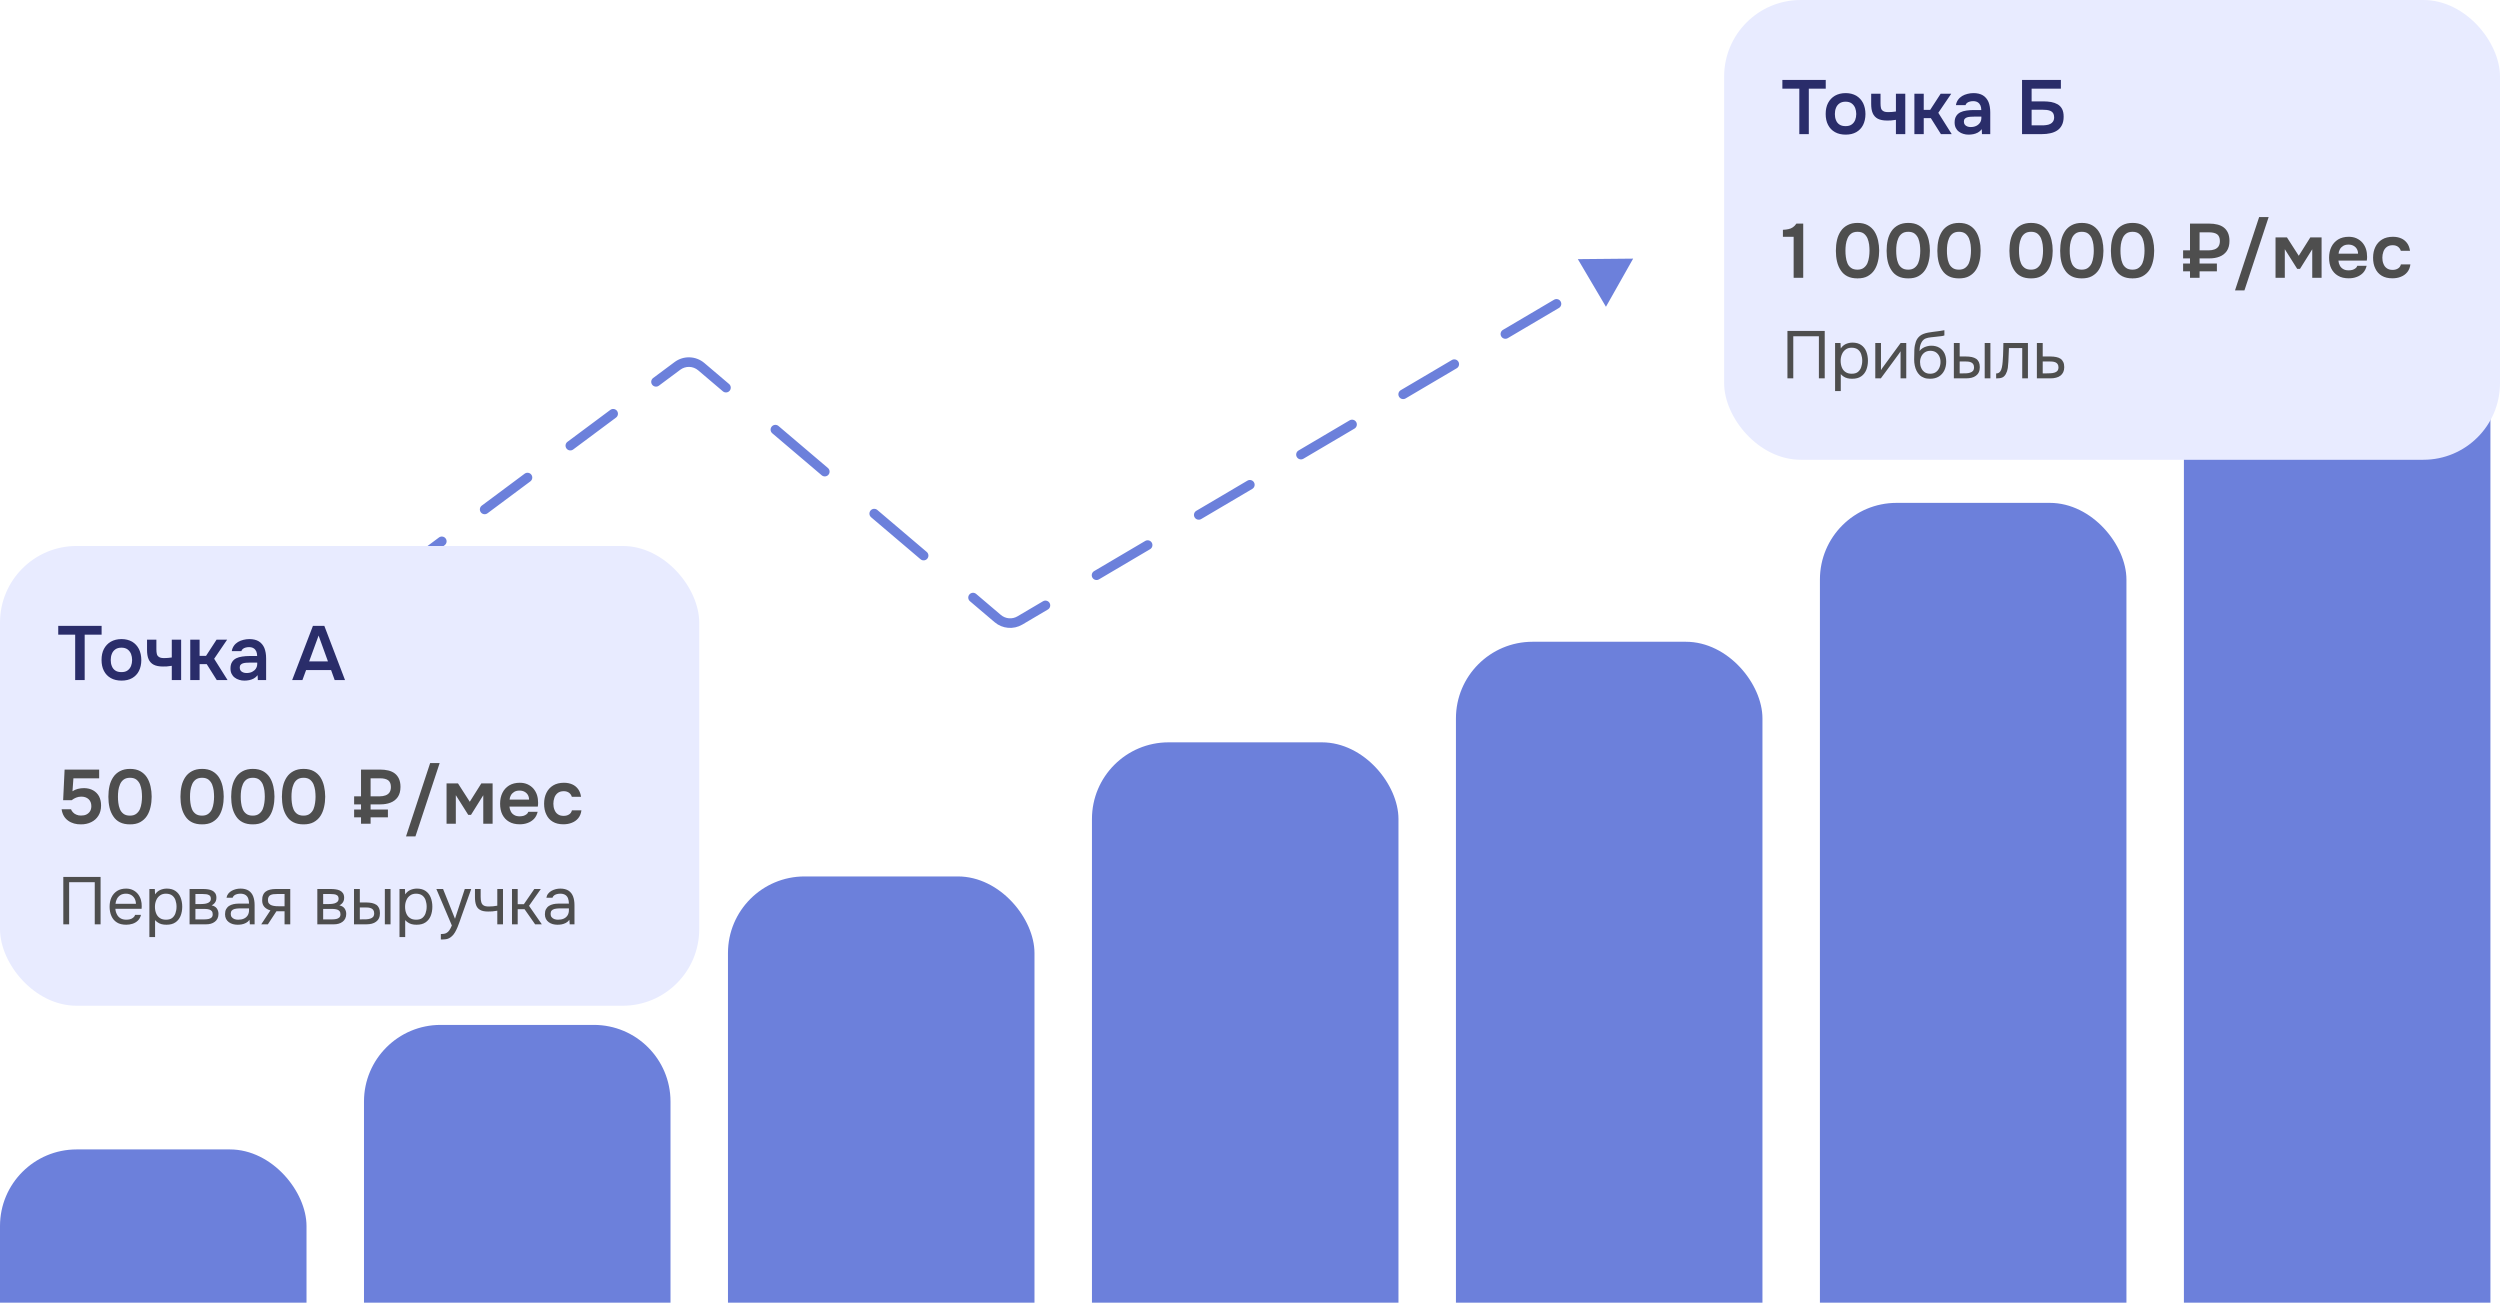<?xml version="1.0" encoding="UTF-8"?> <svg xmlns="http://www.w3.org/2000/svg" width="522" height="272" viewBox="0 0 522 272" fill="none"><path d="M76 230C76 221.163 83.163 214 92 214H124C132.837 214 140 221.163 140 230V335C140 343.837 132.837 351 124 351H92C83.163 351 76 343.837 76 335V230Z" fill="#6C80DB"></path><rect y="240" width="64" height="89" rx="16" fill="#6C80DB"></rect><rect x="152" y="183" width="64" height="200" rx="16" fill="#6C80DB"></rect><rect x="380" y="105" width="64" height="200" rx="16" fill="#6C80DB"></rect><rect x="456" y="65" width="64" height="250" rx="16" fill="#6C80DB"></rect><rect x="304" y="134" width="64" height="200" rx="16" fill="#6C80DB"></rect><rect x="228" y="155" width="64" height="200" rx="16" fill="#6C80DB"></rect><rect x="360" width="162" height="96" rx="16" fill="#E8EBFF"></rect><path d="M375.696 28V18.512H372.16V16.688H381.216V18.512H377.68V28H375.696ZM385.378 28.112C384.514 28.112 383.762 27.936 383.138 27.584C382.514 27.232 382.034 26.736 381.698 26.08C381.362 25.44 381.202 24.672 381.202 23.792C381.202 22.912 381.362 22.144 381.698 21.504C382.034 20.864 382.514 20.352 383.138 19.984C383.762 19.632 384.514 19.44 385.378 19.44C386.226 19.44 386.962 19.632 387.586 19.984C388.194 20.352 388.674 20.864 389.01 21.52C389.33 22.176 389.506 22.944 389.506 23.824C389.506 24.688 389.33 25.456 389.01 26.096C388.69 26.736 388.21 27.232 387.602 27.584C386.978 27.936 386.242 28.112 385.378 28.112ZM385.362 26.336C385.89 26.336 386.322 26.224 386.642 25.984C386.962 25.76 387.202 25.44 387.362 25.056C387.506 24.672 387.586 24.256 387.586 23.808C387.586 23.36 387.506 22.944 387.362 22.544C387.202 22.16 386.962 21.84 386.642 21.6C386.322 21.36 385.89 21.232 385.362 21.232C384.818 21.232 384.386 21.36 384.066 21.6C383.73 21.84 383.49 22.16 383.346 22.544C383.186 22.944 383.122 23.36 383.122 23.808C383.122 24.272 383.186 24.688 383.346 25.072C383.49 25.456 383.73 25.776 384.066 26C384.386 26.224 384.818 26.336 385.362 26.336ZM395.869 28V25.024C395.453 25.088 395.101 25.136 394.813 25.152C394.525 25.168 394.253 25.168 394.013 25.168C393.213 25.168 392.557 25.04 392.077 24.784C391.597 24.528 391.245 24.144 391.021 23.632C390.797 23.12 390.701 22.464 390.701 21.68V19.568H392.653V21.584C392.653 21.968 392.685 22.288 392.749 22.56C392.813 22.832 392.973 23.04 393.213 23.184C393.437 23.344 393.805 23.408 394.301 23.408C394.525 23.408 394.781 23.408 395.069 23.376C395.341 23.36 395.613 23.328 395.869 23.28V19.568H397.821V28H395.869ZM399.725 28V19.568H401.677V22.944H403.021L405.213 19.568H407.421L404.717 23.552L407.517 28H405.261L403.165 24.672H401.677V28H399.725ZM411.037 28.112C410.653 28.112 410.301 28.064 409.949 27.952C409.597 27.856 409.293 27.696 409.021 27.488C408.733 27.28 408.525 27.024 408.365 26.704C408.205 26.384 408.125 26.016 408.125 25.584C408.125 25.04 408.221 24.608 408.445 24.256C408.653 23.904 408.941 23.648 409.309 23.456C409.677 23.28 410.093 23.152 410.573 23.088C411.037 23.024 411.533 22.976 412.045 22.976H413.693C413.693 22.608 413.629 22.288 413.517 22.016C413.389 21.744 413.213 21.52 412.957 21.36C412.701 21.2 412.381 21.12 411.997 21.12C411.741 21.12 411.501 21.152 411.277 21.216C411.053 21.28 410.877 21.36 410.717 21.488C410.557 21.616 410.461 21.76 410.397 21.952H408.397C408.461 21.52 408.621 21.152 408.845 20.832C409.069 20.512 409.357 20.256 409.693 20.048C410.029 19.856 410.397 19.696 410.813 19.6C411.213 19.504 411.629 19.44 412.045 19.44C412.861 19.44 413.533 19.6 414.045 19.92C414.557 20.24 414.941 20.704 415.197 21.296C415.437 21.904 415.565 22.624 415.565 23.456V28H413.837L413.789 26.976C413.549 27.28 413.277 27.52 412.973 27.68C412.669 27.84 412.349 27.952 412.029 28.016C411.693 28.08 411.357 28.112 411.037 28.112ZM411.485 26.528C411.917 26.528 412.301 26.448 412.637 26.288C412.957 26.128 413.229 25.904 413.421 25.616C413.613 25.328 413.709 24.992 413.709 24.608V24.352H412.189C411.901 24.352 411.645 24.368 411.389 24.384C411.133 24.4 410.893 24.448 410.701 24.512C410.509 24.576 410.349 24.688 410.237 24.816C410.109 24.96 410.061 25.152 410.061 25.408C410.061 25.664 410.125 25.872 410.253 26.032C410.381 26.192 410.541 26.32 410.765 26.4C410.989 26.496 411.229 26.528 411.485 26.528ZM422.202 28V16.688H430.314V18.512H424.202V21.168H426.682C427.226 21.168 427.754 21.216 428.266 21.296C428.778 21.392 429.226 21.552 429.626 21.776C430.01 22 430.33 22.32 430.554 22.736C430.778 23.152 430.89 23.696 430.89 24.368C430.89 25.072 430.762 25.664 430.522 26.128C430.282 26.608 429.946 26.976 429.53 27.248C429.114 27.52 428.634 27.712 428.09 27.824C427.546 27.952 426.986 28 426.41 28H422.202ZM424.202 26.176H426.378C426.682 26.176 426.986 26.16 427.29 26.112C427.578 26.08 427.85 26 428.106 25.872C428.346 25.76 428.538 25.584 428.682 25.36C428.826 25.136 428.906 24.848 428.906 24.48C428.906 24.128 428.826 23.856 428.698 23.632C428.57 23.424 428.378 23.264 428.154 23.168C427.93 23.072 427.674 22.992 427.386 22.96C427.098 22.928 426.794 22.912 426.474 22.912H424.202V26.176Z" fill="#2A2D6A"></path><path d="M374.512 58V49.44H372.272V47.984C372.704 47.968 373.088 47.92 373.44 47.84C373.776 47.776 374.08 47.648 374.352 47.456C374.624 47.28 374.864 47.024 375.088 46.688H376.512V58H374.512ZM387.843 58.128C387.011 58.128 386.323 57.984 385.747 57.696C385.171 57.408 384.707 56.992 384.355 56.448C384.003 55.92 383.731 55.312 383.571 54.608C383.411 53.92 383.331 53.168 383.331 52.368C383.331 51.568 383.411 50.8 383.571 50.096C383.731 49.392 384.003 48.784 384.355 48.256C384.707 47.728 385.187 47.312 385.763 47.008C386.339 46.704 387.027 46.544 387.859 46.544C388.691 46.544 389.411 46.704 389.987 47.024C390.563 47.344 391.027 47.776 391.379 48.32C391.731 48.864 391.971 49.488 392.131 50.176C392.291 50.88 392.371 51.6 392.371 52.352C392.371 53.104 392.291 53.824 392.131 54.512C391.971 55.216 391.731 55.824 391.379 56.368C391.027 56.912 390.547 57.344 389.971 57.664C389.395 57.984 388.675 58.128 387.843 58.128ZM387.843 56.304C388.387 56.304 388.819 56.176 389.155 55.92C389.491 55.664 389.747 55.344 389.923 54.944C390.083 54.544 390.195 54.112 390.259 53.648C390.323 53.2 390.355 52.768 390.355 52.352C390.355 51.952 390.323 51.52 390.275 51.072C390.211 50.624 390.099 50.192 389.939 49.776C389.763 49.376 389.507 49.04 389.187 48.784C388.851 48.528 388.403 48.4 387.859 48.4C387.299 48.4 386.851 48.528 386.515 48.784C386.179 49.04 385.923 49.376 385.763 49.776C385.587 50.176 385.475 50.608 385.411 51.056C385.347 51.52 385.331 51.952 385.331 52.352C385.331 52.768 385.347 53.2 385.411 53.648C385.459 54.096 385.571 54.528 385.731 54.928C385.891 55.344 386.147 55.664 386.483 55.92C386.819 56.176 387.267 56.304 387.843 56.304ZM398.437 58.128C397.605 58.128 396.917 57.984 396.341 57.696C395.765 57.408 395.301 56.992 394.949 56.448C394.597 55.92 394.325 55.312 394.165 54.608C394.005 53.92 393.925 53.168 393.925 52.368C393.925 51.568 394.005 50.8 394.165 50.096C394.325 49.392 394.597 48.784 394.949 48.256C395.301 47.728 395.781 47.312 396.357 47.008C396.933 46.704 397.621 46.544 398.453 46.544C399.285 46.544 400.005 46.704 400.581 47.024C401.157 47.344 401.621 47.776 401.973 48.32C402.325 48.864 402.565 49.488 402.725 50.176C402.885 50.88 402.965 51.6 402.965 52.352C402.965 53.104 402.885 53.824 402.725 54.512C402.565 55.216 402.325 55.824 401.973 56.368C401.621 56.912 401.141 57.344 400.565 57.664C399.989 57.984 399.269 58.128 398.437 58.128ZM398.437 56.304C398.981 56.304 399.413 56.176 399.749 55.92C400.085 55.664 400.341 55.344 400.517 54.944C400.677 54.544 400.789 54.112 400.853 53.648C400.917 53.2 400.949 52.768 400.949 52.352C400.949 51.952 400.917 51.52 400.869 51.072C400.805 50.624 400.693 50.192 400.533 49.776C400.357 49.376 400.101 49.04 399.781 48.784C399.445 48.528 398.997 48.4 398.453 48.4C397.893 48.4 397.445 48.528 397.109 48.784C396.773 49.04 396.517 49.376 396.357 49.776C396.181 50.176 396.069 50.608 396.005 51.056C395.941 51.52 395.925 51.952 395.925 52.352C395.925 52.768 395.941 53.2 396.005 53.648C396.053 54.096 396.165 54.528 396.325 54.928C396.485 55.344 396.741 55.664 397.077 55.92C397.413 56.176 397.861 56.304 398.437 56.304ZM409.03 58.128C408.198 58.128 407.51 57.984 406.934 57.696C406.358 57.408 405.894 56.992 405.542 56.448C405.19 55.92 404.918 55.312 404.758 54.608C404.598 53.92 404.518 53.168 404.518 52.368C404.518 51.568 404.598 50.8 404.758 50.096C404.918 49.392 405.19 48.784 405.542 48.256C405.894 47.728 406.374 47.312 406.95 47.008C407.526 46.704 408.214 46.544 409.046 46.544C409.878 46.544 410.598 46.704 411.174 47.024C411.75 47.344 412.214 47.776 412.566 48.32C412.918 48.864 413.158 49.488 413.318 50.176C413.478 50.88 413.558 51.6 413.558 52.352C413.558 53.104 413.478 53.824 413.318 54.512C413.158 55.216 412.918 55.824 412.566 56.368C412.214 56.912 411.734 57.344 411.158 57.664C410.582 57.984 409.862 58.128 409.03 58.128ZM409.03 56.304C409.574 56.304 410.006 56.176 410.342 55.92C410.678 55.664 410.934 55.344 411.11 54.944C411.27 54.544 411.382 54.112 411.446 53.648C411.51 53.2 411.542 52.768 411.542 52.352C411.542 51.952 411.51 51.52 411.462 51.072C411.398 50.624 411.286 50.192 411.126 49.776C410.95 49.376 410.694 49.04 410.374 48.784C410.038 48.528 409.59 48.4 409.046 48.4C408.486 48.4 408.038 48.528 407.702 48.784C407.366 49.04 407.11 49.376 406.95 49.776C406.774 50.176 406.662 50.608 406.598 51.056C406.534 51.52 406.518 51.952 406.518 52.352C406.518 52.768 406.534 53.2 406.598 53.648C406.646 54.096 406.758 54.528 406.918 54.928C407.078 55.344 407.334 55.664 407.67 55.92C408.006 56.176 408.454 56.304 409.03 56.304ZM424.077 58.128C423.245 58.128 422.557 57.984 421.981 57.696C421.405 57.408 420.941 56.992 420.589 56.448C420.237 55.92 419.965 55.312 419.805 54.608C419.645 53.92 419.565 53.168 419.565 52.368C419.565 51.568 419.645 50.8 419.805 50.096C419.965 49.392 420.237 48.784 420.589 48.256C420.941 47.728 421.421 47.312 421.997 47.008C422.573 46.704 423.261 46.544 424.093 46.544C424.925 46.544 425.645 46.704 426.221 47.024C426.797 47.344 427.261 47.776 427.613 48.32C427.965 48.864 428.205 49.488 428.365 50.176C428.525 50.88 428.605 51.6 428.605 52.352C428.605 53.104 428.525 53.824 428.365 54.512C428.205 55.216 427.965 55.824 427.613 56.368C427.261 56.912 426.781 57.344 426.205 57.664C425.629 57.984 424.909 58.128 424.077 58.128ZM424.077 56.304C424.621 56.304 425.053 56.176 425.389 55.92C425.725 55.664 425.981 55.344 426.157 54.944C426.317 54.544 426.429 54.112 426.493 53.648C426.557 53.2 426.589 52.768 426.589 52.352C426.589 51.952 426.557 51.52 426.509 51.072C426.445 50.624 426.333 50.192 426.173 49.776C425.997 49.376 425.741 49.04 425.421 48.784C425.085 48.528 424.637 48.4 424.093 48.4C423.533 48.4 423.085 48.528 422.749 48.784C422.413 49.04 422.157 49.376 421.997 49.776C421.821 50.176 421.709 50.608 421.645 51.056C421.581 51.52 421.565 51.952 421.565 52.352C421.565 52.768 421.581 53.2 421.645 53.648C421.693 54.096 421.805 54.528 421.965 54.928C422.125 55.344 422.381 55.664 422.717 55.92C423.053 56.176 423.501 56.304 424.077 56.304ZM434.671 58.128C433.839 58.128 433.151 57.984 432.575 57.696C431.999 57.408 431.535 56.992 431.183 56.448C430.831 55.92 430.559 55.312 430.399 54.608C430.239 53.92 430.159 53.168 430.159 52.368C430.159 51.568 430.239 50.8 430.399 50.096C430.559 49.392 430.831 48.784 431.183 48.256C431.535 47.728 432.015 47.312 432.591 47.008C433.167 46.704 433.855 46.544 434.687 46.544C435.519 46.544 436.239 46.704 436.815 47.024C437.391 47.344 437.855 47.776 438.207 48.32C438.559 48.864 438.799 49.488 438.959 50.176C439.119 50.88 439.199 51.6 439.199 52.352C439.199 53.104 439.119 53.824 438.959 54.512C438.799 55.216 438.559 55.824 438.207 56.368C437.855 56.912 437.375 57.344 436.799 57.664C436.223 57.984 435.503 58.128 434.671 58.128ZM434.671 56.304C435.215 56.304 435.647 56.176 435.983 55.92C436.319 55.664 436.575 55.344 436.751 54.944C436.911 54.544 437.023 54.112 437.087 53.648C437.151 53.2 437.183 52.768 437.183 52.352C437.183 51.952 437.151 51.52 437.103 51.072C437.039 50.624 436.927 50.192 436.767 49.776C436.591 49.376 436.335 49.04 436.015 48.784C435.679 48.528 435.231 48.4 434.687 48.4C434.127 48.4 433.679 48.528 433.343 48.784C433.007 49.04 432.751 49.376 432.591 49.776C432.415 50.176 432.303 50.608 432.239 51.056C432.175 51.52 432.159 51.952 432.159 52.352C432.159 52.768 432.175 53.2 432.239 53.648C432.287 54.096 432.399 54.528 432.559 54.928C432.719 55.344 432.975 55.664 433.311 55.92C433.647 56.176 434.095 56.304 434.671 56.304ZM445.265 58.128C444.433 58.128 443.745 57.984 443.169 57.696C442.593 57.408 442.129 56.992 441.777 56.448C441.425 55.92 441.153 55.312 440.993 54.608C440.833 53.92 440.753 53.168 440.753 52.368C440.753 51.568 440.833 50.8 440.993 50.096C441.153 49.392 441.425 48.784 441.777 48.256C442.129 47.728 442.609 47.312 443.185 47.008C443.761 46.704 444.449 46.544 445.281 46.544C446.113 46.544 446.833 46.704 447.409 47.024C447.985 47.344 448.449 47.776 448.801 48.32C449.153 48.864 449.393 49.488 449.553 50.176C449.713 50.88 449.793 51.6 449.793 52.352C449.793 53.104 449.713 53.824 449.553 54.512C449.393 55.216 449.153 55.824 448.801 56.368C448.449 56.912 447.969 57.344 447.393 57.664C446.817 57.984 446.097 58.128 445.265 58.128ZM445.265 56.304C445.809 56.304 446.241 56.176 446.577 55.92C446.913 55.664 447.169 55.344 447.345 54.944C447.505 54.544 447.617 54.112 447.681 53.648C447.745 53.2 447.777 52.768 447.777 52.352C447.777 51.952 447.745 51.52 447.697 51.072C447.633 50.624 447.521 50.192 447.361 49.776C447.185 49.376 446.929 49.04 446.609 48.784C446.273 48.528 445.825 48.4 445.281 48.4C444.721 48.4 444.273 48.528 443.937 48.784C443.601 49.04 443.345 49.376 443.185 49.776C443.009 50.176 442.897 50.608 442.833 51.056C442.769 51.52 442.753 51.952 442.753 52.352C442.753 52.768 442.769 53.2 442.833 53.648C442.881 54.096 442.993 54.528 443.153 54.928C443.313 55.344 443.569 55.664 443.905 55.92C444.241 56.176 444.689 56.304 445.265 56.304ZM457.272 58V56.656H455.832V55.024H457.272V53.952H455.832V52.272H457.272V46.688H461.272C461.896 46.688 462.472 46.752 462.984 46.88C463.496 47.008 463.928 47.2 464.312 47.488C464.696 47.776 464.984 48.16 465.192 48.608C465.4 49.072 465.512 49.632 465.512 50.304C465.512 51.168 465.32 51.872 464.952 52.416C464.568 52.96 464.072 53.344 463.448 53.584C462.808 53.84 462.104 53.952 461.336 53.952H459.272V55.024H462.888V56.656H459.272V58H457.272ZM459.272 52.272H461.192C461.624 52.272 462.024 52.208 462.376 52.08C462.728 51.952 463 51.76 463.208 51.472C463.4 51.184 463.512 50.816 463.512 50.336C463.512 49.68 463.32 49.216 462.952 48.928C462.568 48.656 462.008 48.512 461.272 48.512H459.272V52.272ZM466.668 60.64L471.708 45.328H473.692L468.636 60.64H466.668ZM475.132 58V49.568H477.516L479.98 53.408L482.396 49.568H484.748V58H482.796V52.048L480.236 56.144H479.66L477.068 52.032V58H475.132ZM490.408 58.112C489.528 58.112 488.776 57.936 488.168 57.568C487.56 57.216 487.096 56.704 486.776 56.064C486.456 55.424 486.312 54.672 486.312 53.808C486.312 52.96 486.472 52.208 486.792 51.552C487.112 50.896 487.592 50.384 488.2 50C488.808 49.632 489.56 49.44 490.424 49.44C491.032 49.44 491.592 49.552 492.072 49.776C492.552 50 492.952 50.304 493.288 50.688C493.608 51.072 493.864 51.52 494.024 52.032C494.184 52.544 494.248 53.072 494.248 53.648C494.248 53.776 494.232 53.904 494.232 54.032C494.216 54.16 494.2 54.288 494.184 54.416H488.264C488.296 54.8 488.392 55.136 488.552 55.44C488.712 55.76 488.952 56 489.256 56.176C489.56 56.368 489.944 56.448 490.408 56.448C490.664 56.448 490.92 56.416 491.176 56.352C491.416 56.288 491.624 56.176 491.816 56.032C492.008 55.904 492.136 55.728 492.2 55.504H494.152C494.008 56.112 493.752 56.608 493.384 56.992C493 57.376 492.552 57.664 492.04 57.84C491.528 58.032 490.984 58.112 490.408 58.112ZM488.296 52.96H492.36C492.36 52.608 492.28 52.288 492.12 52C491.96 51.712 491.72 51.488 491.432 51.328C491.144 51.168 490.792 51.072 490.376 51.072C489.928 51.072 489.544 51.168 489.256 51.344C488.952 51.536 488.728 51.76 488.568 52.048C488.408 52.336 488.312 52.64 488.296 52.96ZM499.531 58.112C498.651 58.112 497.915 57.936 497.323 57.584C496.715 57.232 496.267 56.72 495.963 56.064C495.643 55.424 495.499 54.672 495.499 53.808C495.499 52.96 495.659 52.208 495.979 51.552C496.299 50.896 496.763 50.384 497.387 50C497.995 49.632 498.747 49.44 499.643 49.44C500.283 49.44 500.859 49.552 501.371 49.776C501.883 50 502.283 50.336 502.603 50.768C502.923 51.2 503.115 51.728 503.211 52.368H501.291C501.163 51.968 500.939 51.68 500.651 51.488C500.363 51.296 500.011 51.2 499.595 51.2C499.051 51.2 498.635 51.344 498.315 51.6C497.995 51.856 497.771 52.192 497.643 52.576C497.499 52.976 497.435 53.392 497.435 53.808C497.435 54.256 497.499 54.688 497.659 55.072C497.803 55.456 498.027 55.776 498.347 56C498.667 56.24 499.067 56.352 499.579 56.352C499.979 56.352 500.347 56.272 500.667 56.08C500.987 55.904 501.211 55.616 501.307 55.2H503.291C503.211 55.856 502.987 56.4 502.635 56.832C502.283 57.264 501.835 57.584 501.291 57.792C500.747 58.016 500.155 58.112 499.531 58.112Z" fill="#4E4E4E"></path><path d="M373.218 79V69.102H381.002V79H379.784V70.208H374.436V79H373.218ZM383.165 81.66V71.622H384.299L384.355 72.756C384.607 72.364 384.943 72.056 385.377 71.846C385.811 71.65 386.287 71.538 386.791 71.538C387.533 71.538 388.149 71.706 388.625 72.042C389.101 72.378 389.451 72.826 389.675 73.386C389.899 73.96 390.025 74.604 390.025 75.318C390.025 76.046 389.899 76.69 389.675 77.25C389.437 77.824 389.073 78.272 388.597 78.594C388.107 78.93 387.491 79.084 386.735 79.084C386.357 79.084 386.021 79.056 385.727 78.972C385.419 78.888 385.167 78.776 384.943 78.622C384.719 78.482 384.523 78.314 384.355 78.118V81.66H383.165ZM386.637 78.034C387.169 78.034 387.603 77.922 387.925 77.67C388.233 77.418 388.471 77.096 388.611 76.676C388.751 76.27 388.835 75.822 388.835 75.318C388.835 74.814 388.751 74.366 388.611 73.946C388.471 73.54 388.233 73.218 387.911 72.966C387.575 72.728 387.141 72.602 386.609 72.602C386.119 72.602 385.699 72.728 385.363 72.98C385.027 73.232 384.761 73.554 384.593 73.974C384.411 74.394 384.327 74.842 384.327 75.332C384.327 75.85 384.411 76.312 384.579 76.718C384.747 77.138 384.999 77.46 385.349 77.684C385.685 77.922 386.119 78.034 386.637 78.034ZM391.559 79V71.622H392.749V77.278C392.805 77.152 392.903 77.012 393.015 76.858C393.127 76.704 393.211 76.578 393.281 76.494L396.851 71.622H398.027V79H396.837V73.344C396.753 73.484 396.669 73.624 396.585 73.736C396.501 73.862 396.417 73.974 396.347 74.072L392.721 79H391.559ZM403.007 79.084C402.531 79.084 402.125 79.028 401.761 78.888C401.397 78.748 401.075 78.566 400.823 78.314C400.557 78.062 400.347 77.768 400.179 77.432C400.011 77.096 399.885 76.718 399.801 76.312C399.717 75.92 399.675 75.486 399.675 75.038C399.675 74.324 399.689 73.652 399.717 73.036C399.745 72.42 399.857 71.86 400.025 71.37C400.193 70.88 400.473 70.474 400.879 70.138C401.271 69.816 401.845 69.592 402.573 69.452C402.937 69.396 403.315 69.34 403.679 69.284C404.043 69.242 404.407 69.2 404.785 69.144C404.897 69.13 405.023 69.116 405.163 69.088C405.289 69.074 405.429 69.046 405.569 69.018C405.709 68.99 405.849 68.976 405.989 68.948V70.04C405.877 70.082 405.765 70.11 405.653 70.138C405.541 70.166 405.415 70.18 405.289 70.194C405.163 70.222 405.037 70.236 404.911 70.236C404.785 70.25 404.659 70.264 404.547 70.278C404.421 70.292 404.309 70.306 404.197 70.32C403.861 70.362 403.525 70.404 403.161 70.432C402.797 70.46 402.447 70.544 402.125 70.656C401.803 70.768 401.537 70.992 401.313 71.314C401.201 71.482 401.103 71.692 401.019 71.916C400.935 72.154 400.879 72.392 400.851 72.63C400.823 72.868 400.795 73.092 400.795 73.302C400.977 73.05 401.201 72.84 401.481 72.672C401.747 72.504 402.041 72.392 402.349 72.308C402.657 72.224 402.951 72.182 403.231 72.182C403.903 72.182 404.463 72.322 404.939 72.602C405.401 72.882 405.751 73.26 406.003 73.764C406.241 74.268 406.367 74.856 406.367 75.528C406.367 76.2 406.227 76.816 405.975 77.348C405.709 77.88 405.331 78.314 404.827 78.622C404.323 78.93 403.721 79.084 403.007 79.084ZM403.035 78.034C403.497 78.034 403.889 77.922 404.211 77.698C404.519 77.474 404.757 77.18 404.925 76.802C405.093 76.438 405.177 76.018 405.177 75.57C405.177 75.136 405.093 74.744 404.925 74.394C404.757 74.044 404.519 73.764 404.211 73.554C403.903 73.358 403.511 73.246 403.063 73.246C402.615 73.246 402.223 73.358 401.901 73.568C401.579 73.792 401.327 74.072 401.159 74.436C400.991 74.8 400.907 75.178 400.907 75.598C400.907 76.032 400.977 76.438 401.145 76.802C401.299 77.18 401.537 77.474 401.845 77.698C402.153 77.922 402.559 78.034 403.035 78.034ZM407.965 79V71.622H409.183V74.436H410.513C410.947 74.436 411.339 74.478 411.703 74.548C412.053 74.632 412.361 74.744 412.613 74.912C412.865 75.08 413.047 75.318 413.187 75.598C413.313 75.878 413.383 76.242 413.383 76.662C413.383 77.082 413.313 77.432 413.173 77.726C413.033 78.034 412.823 78.272 412.571 78.454C412.319 78.65 412.011 78.79 411.661 78.874C411.311 78.958 410.933 79 410.527 79H407.965ZM409.183 77.964H409.575C409.897 77.964 410.219 77.964 410.527 77.95C410.835 77.936 411.101 77.894 411.353 77.81C411.605 77.74 411.801 77.614 411.955 77.446C412.095 77.278 412.179 77.026 412.179 76.704C412.179 76.41 412.109 76.186 411.997 76.018C411.885 75.85 411.731 75.738 411.549 75.654C411.353 75.57 411.157 75.528 410.933 75.5C410.709 75.486 410.499 75.472 410.289 75.472H409.183V77.964ZM414.405 79V71.622H415.595V79H414.405ZM416.795 79.014V77.978C416.977 77.978 417.145 77.95 417.299 77.866C417.439 77.782 417.579 77.67 417.691 77.502C417.817 77.32 417.915 77.054 417.999 76.69C418.069 76.34 418.125 75.962 418.153 75.556C418.181 75.108 418.209 74.674 418.237 74.24C418.251 73.806 418.265 73.372 418.279 72.938C418.293 72.518 418.307 72.07 418.307 71.622H423.431V79H422.241V72.672H419.469C419.455 72.994 419.441 73.316 419.427 73.638L419.385 74.604C419.371 74.926 419.357 75.248 419.343 75.57C419.329 75.948 419.287 76.368 419.231 76.83C419.161 77.306 419.021 77.726 418.811 78.104C418.601 78.468 418.349 78.72 418.055 78.832C417.761 78.958 417.341 79.014 416.795 79.014ZM425.301 79V71.622H426.519V74.436H428.143C428.577 74.436 428.969 74.478 429.319 74.548C429.669 74.618 429.977 74.73 430.229 74.898C430.481 75.066 430.663 75.304 430.803 75.584C430.943 75.864 431.013 76.228 431.013 76.662C431.013 77.068 430.943 77.418 430.803 77.712C430.663 78.006 430.467 78.244 430.215 78.44C429.963 78.636 429.655 78.776 429.305 78.86C428.955 78.958 428.577 79 428.157 79H425.301ZM426.519 77.964H427.219C427.541 77.964 427.849 77.964 428.157 77.936C428.465 77.922 428.745 77.88 428.997 77.796C429.249 77.726 429.445 77.6 429.585 77.432C429.725 77.264 429.809 77.012 429.809 76.704C429.809 76.41 429.739 76.186 429.627 76.018C429.515 75.85 429.361 75.738 429.179 75.654C428.983 75.57 428.787 75.528 428.563 75.5C428.339 75.486 428.129 75.472 427.919 75.472H426.519V77.964Z" fill="#4E4E4E"></path><path d="M51.403 142.198C50.96 142.528 50.868 143.154 51.198 143.597C51.528 144.04 52.154 144.132 52.597 143.802L51.403 142.198ZM341 54L329.454 54.109L335.321 64.054L341 54ZM212.953 129.553L212.444 128.692L212.953 129.553ZM141.447 76.401L142.044 77.203L141.447 76.401ZM146.426 76.561L145.778 77.323L146.426 76.561ZM57.07 140.472C57.513 140.142 57.604 139.516 57.274 139.073C56.945 138.63 56.318 138.538 55.875 138.868L57.07 140.472ZM64.82 132.208C64.377 132.538 64.285 133.164 64.615 133.607C64.945 134.05 65.571 134.142 66.014 133.812L64.82 132.208ZM74.959 127.152C75.402 126.822 75.494 126.196 75.164 125.753C74.834 125.31 74.207 125.218 73.764 125.548L74.959 127.152ZM82.709 118.888C82.266 119.218 82.174 119.845 82.504 120.288C82.834 120.731 83.461 120.822 83.904 120.492L82.709 118.888ZM92.848 113.832C93.291 113.503 93.383 112.876 93.053 112.433C92.723 111.99 92.097 111.898 91.654 112.228L92.848 113.832ZM100.599 105.568C100.156 105.898 100.064 106.525 100.394 106.968C100.724 107.411 101.35 107.502 101.793 107.173L100.599 105.568ZM110.738 100.513C111.181 100.183 111.272 99.556 110.943 99.113C110.613 98.67 109.986 98.579 109.543 98.909L110.738 100.513ZM118.488 92.249C118.045 92.578 117.953 93.205 118.283 93.648C118.613 94.091 119.239 94.183 119.682 93.853L118.488 92.249ZM128.627 87.193C129.07 86.863 129.162 86.237 128.832 85.794C128.502 85.351 127.876 85.259 127.433 85.589L128.627 87.193ZM136.377 78.929C135.934 79.259 135.843 79.885 136.173 80.328C136.502 80.771 137.129 80.863 137.572 80.533L136.377 78.929ZM150.937 81.706C151.358 82.064 151.989 82.012 152.346 81.591C152.704 81.171 152.653 80.539 152.232 80.182L150.937 81.706ZM162.549 88.948C162.128 88.59 161.497 88.641 161.14 89.062C160.782 89.483 160.833 90.114 161.254 90.472L162.549 88.948ZM171.572 99.238C171.993 99.595 172.624 99.544 172.981 99.123C173.339 98.702 173.287 98.071 172.867 97.714L171.572 99.238ZM183.184 106.479C182.763 106.122 182.132 106.173 181.774 106.594C181.417 107.015 181.468 107.646 181.889 108.004L183.184 106.479ZM192.206 116.769C192.627 117.127 193.258 117.076 193.616 116.655C193.974 116.234 193.922 115.603 193.501 115.245L192.206 116.769ZM203.819 124.011C203.398 123.654 202.767 123.705 202.409 124.126C202.052 124.547 202.103 125.178 202.524 125.535L203.819 124.011ZM218.796 127.266C219.272 126.985 219.43 126.372 219.149 125.897C218.868 125.421 218.255 125.263 217.78 125.544L218.796 127.266ZM228.45 119.248C227.975 119.528 227.817 120.141 228.097 120.617C228.378 121.093 228.991 121.251 229.467 120.97L228.45 119.248ZM240.137 114.674C240.613 114.393 240.771 113.78 240.49 113.305C240.21 112.829 239.597 112.671 239.121 112.951L240.137 114.674ZM249.792 106.655C249.316 106.936 249.158 107.549 249.438 108.025C249.719 108.5 250.332 108.659 250.808 108.378L249.792 106.655ZM261.478 102.082C261.954 101.801 262.112 101.188 261.832 100.712C261.551 100.237 260.938 100.079 260.462 100.359L261.478 102.082ZM271.133 94.063C270.657 94.344 270.499 94.957 270.78 95.433C271.06 95.908 271.673 96.066 272.149 95.786L271.133 94.063ZM282.82 89.49C283.295 89.209 283.453 88.596 283.173 88.12C282.892 87.645 282.279 87.487 281.803 87.767L282.82 89.49ZM292.474 81.471C291.998 81.752 291.84 82.365 292.121 82.841C292.402 83.316 293.015 83.474 293.49 83.194L292.474 81.471ZM304.161 76.897C304.637 76.617 304.795 76.004 304.514 75.528C304.233 75.052 303.62 74.894 303.145 75.175L304.161 76.897ZM313.815 68.879C313.34 69.16 313.182 69.773 313.462 70.248C313.743 70.724 314.356 70.882 314.832 70.601L313.815 68.879ZM325.502 64.305C325.978 64.025 326.136 63.412 325.855 62.936C325.575 62.46 324.962 62.302 324.486 62.583L325.502 64.305ZM335.157 56.287C334.681 56.567 334.523 57.181 334.803 57.656C335.084 58.132 335.697 58.29 336.173 58.009L335.157 56.287ZM52.597 143.802L57.07 140.472L55.875 138.868L51.403 142.198L52.597 143.802ZM66.014 133.812L74.959 127.152L73.764 125.548L64.82 132.208L66.014 133.812ZM83.904 120.492L92.848 113.832L91.654 112.228L82.709 118.888L83.904 120.492ZM101.793 107.173L110.738 100.513L109.543 98.909L100.599 105.568L101.793 107.173ZM119.682 93.853L128.627 87.193L127.433 85.589L118.488 92.249L119.682 93.853ZM137.572 80.533L142.044 77.203L140.85 75.599L136.377 78.929L137.572 80.533ZM142.044 77.203C143.165 76.368 144.713 76.418 145.778 77.323L147.073 75.799C145.298 74.291 142.718 74.208 140.85 75.599L142.044 77.203ZM145.778 77.323L150.937 81.706L152.232 80.182L147.073 75.799L145.778 77.323ZM161.254 90.472L171.572 99.238L172.867 97.714L162.549 88.948L161.254 90.472ZM181.889 108.004L192.206 116.769L193.501 115.245L183.184 106.479L181.889 108.004ZM202.524 125.535L207.682 129.918L208.977 128.394L203.819 124.011L202.524 125.535ZM207.682 129.918C209.306 131.298 211.626 131.497 213.461 130.414L212.444 128.692C211.343 129.341 209.952 129.222 208.977 128.394L207.682 129.918ZM213.461 130.414L218.796 127.266L217.78 125.544L212.444 128.692L213.461 130.414ZM229.467 120.97L240.137 114.674L239.121 112.951L228.45 119.248L229.467 120.97ZM250.808 108.378L261.478 102.082L260.462 100.359L249.792 106.655L250.808 108.378ZM272.149 95.786L282.82 89.49L281.803 87.767L271.133 94.063L272.149 95.786ZM293.49 83.194L304.161 76.897L303.145 75.175L292.474 81.471L293.49 83.194ZM314.832 70.601L325.502 64.305L324.486 62.583L313.815 68.879L314.832 70.601Z" fill="#6C80DB"></path><rect y="114" width="146" height="96" rx="16" fill="#E8EBFF"></rect><path d="M15.696 142V132.512H12.16V130.688H21.216V132.512H17.68V142H15.696ZM25.378 142.112C24.514 142.112 23.762 141.936 23.138 141.584C22.514 141.232 22.034 140.736 21.698 140.08C21.362 139.44 21.202 138.672 21.202 137.792C21.202 136.912 21.362 136.144 21.698 135.504C22.034 134.864 22.514 134.352 23.138 133.984C23.762 133.632 24.514 133.44 25.378 133.44C26.226 133.44 26.962 133.632 27.586 133.984C28.194 134.352 28.674 134.864 29.01 135.52C29.33 136.176 29.506 136.944 29.506 137.824C29.506 138.688 29.33 139.456 29.01 140.096C28.69 140.736 28.21 141.232 27.602 141.584C26.978 141.936 26.242 142.112 25.378 142.112ZM25.362 140.336C25.89 140.336 26.322 140.224 26.642 139.984C26.962 139.76 27.202 139.44 27.362 139.056C27.506 138.672 27.586 138.256 27.586 137.808C27.586 137.36 27.506 136.944 27.362 136.544C27.202 136.16 26.962 135.84 26.642 135.6C26.322 135.36 25.89 135.232 25.362 135.232C24.818 135.232 24.386 135.36 24.066 135.6C23.73 135.84 23.49 136.16 23.346 136.544C23.186 136.944 23.122 137.36 23.122 137.808C23.122 138.272 23.186 138.688 23.346 139.072C23.49 139.456 23.73 139.776 24.066 140C24.386 140.224 24.818 140.336 25.362 140.336ZM35.869 142V139.024C35.453 139.088 35.101 139.136 34.813 139.152C34.525 139.168 34.253 139.168 34.013 139.168C33.213 139.168 32.557 139.04 32.077 138.784C31.597 138.528 31.245 138.144 31.021 137.632C30.797 137.12 30.701 136.464 30.701 135.68V133.568H32.653V135.584C32.653 135.968 32.685 136.288 32.749 136.56C32.813 136.832 32.973 137.04 33.213 137.184C33.437 137.344 33.805 137.408 34.301 137.408C34.525 137.408 34.781 137.408 35.069 137.376C35.341 137.36 35.613 137.328 35.869 137.28V133.568H37.821V142H35.869ZM39.725 142V133.568H41.677V136.944H43.021L45.213 133.568H47.421L44.717 137.552L47.517 142H45.261L43.165 138.672H41.677V142H39.725ZM51.037 142.112C50.653 142.112 50.301 142.064 49.949 141.952C49.597 141.856 49.293 141.696 49.021 141.488C48.733 141.28 48.525 141.024 48.365 140.704C48.205 140.384 48.125 140.016 48.125 139.584C48.125 139.04 48.221 138.608 48.445 138.256C48.653 137.904 48.941 137.648 49.309 137.456C49.677 137.28 50.093 137.152 50.573 137.088C51.037 137.024 51.533 136.976 52.045 136.976H53.693C53.693 136.608 53.629 136.288 53.517 136.016C53.389 135.744 53.213 135.52 52.957 135.36C52.701 135.2 52.381 135.12 51.997 135.12C51.741 135.12 51.501 135.152 51.277 135.216C51.053 135.28 50.877 135.36 50.717 135.488C50.557 135.616 50.461 135.76 50.397 135.952H48.397C48.461 135.52 48.621 135.152 48.845 134.832C49.069 134.512 49.357 134.256 49.693 134.048C50.029 133.856 50.397 133.696 50.813 133.6C51.213 133.504 51.629 133.44 52.045 133.44C52.861 133.44 53.533 133.6 54.045 133.92C54.557 134.24 54.941 134.704 55.197 135.296C55.437 135.904 55.565 136.624 55.565 137.456V142H53.837L53.789 140.976C53.549 141.28 53.277 141.52 52.973 141.68C52.669 141.84 52.349 141.952 52.029 142.016C51.693 142.08 51.357 142.112 51.037 142.112ZM51.485 140.528C51.917 140.528 52.301 140.448 52.637 140.288C52.957 140.128 53.229 139.904 53.421 139.616C53.613 139.328 53.709 138.992 53.709 138.608V138.352H52.189C51.901 138.352 51.645 138.368 51.389 138.384C51.133 138.4 50.893 138.448 50.701 138.512C50.509 138.576 50.349 138.688 50.237 138.816C50.109 138.96 50.061 139.152 50.061 139.408C50.061 139.664 50.125 139.872 50.253 140.032C50.381 140.192 50.541 140.32 50.765 140.4C50.989 140.496 51.229 140.528 51.485 140.528ZM61.002 142L65.338 130.688H67.722L72.041 142H69.882L69.129 139.904H63.913L63.145 142H61.002ZM64.553 138.096H68.474L66.522 132.704L64.553 138.096Z" fill="#2A2D6A"></path><path d="M16.896 172.128C16.384 172.128 15.92 172.08 15.472 171.952C15.024 171.824 14.608 171.632 14.256 171.376C13.888 171.12 13.584 170.8 13.344 170.4C13.104 170 12.944 169.52 12.864 168.976H14.832C14.912 169.216 15.056 169.44 15.248 169.632C15.44 169.84 15.68 170 15.968 170.112C16.256 170.24 16.56 170.288 16.896 170.288C17.344 170.288 17.728 170.224 18.048 170.064C18.368 169.904 18.608 169.68 18.8 169.392C18.976 169.104 19.072 168.736 19.072 168.32C19.072 167.712 18.88 167.216 18.496 166.864C18.112 166.512 17.6 166.336 16.96 166.336C16.576 166.336 16.208 166.416 15.888 166.544C15.552 166.672 15.248 166.864 14.96 167.088H13.184L13.488 160.688H20.704V162.512H15.328L15.136 165.216C15.456 164.992 15.824 164.832 16.24 164.72C16.656 164.608 17.104 164.56 17.6 164.56C18.32 164.576 18.944 164.736 19.472 165.04C20 165.344 20.4 165.76 20.688 166.288C20.96 166.832 21.104 167.456 21.104 168.176C21.104 169.024 20.912 169.744 20.544 170.32C20.176 170.912 19.68 171.36 19.04 171.664C18.4 171.984 17.696 172.128 16.896 172.128ZM27.14 172.128C26.308 172.128 25.62 171.984 25.044 171.696C24.468 171.408 24.004 170.992 23.652 170.448C23.3 169.92 23.028 169.312 22.868 168.608C22.708 167.92 22.628 167.168 22.628 166.368C22.628 165.568 22.708 164.8 22.868 164.096C23.028 163.392 23.3 162.784 23.652 162.256C24.004 161.728 24.484 161.312 25.06 161.008C25.636 160.704 26.324 160.544 27.156 160.544C27.988 160.544 28.708 160.704 29.284 161.024C29.86 161.344 30.324 161.776 30.676 162.32C31.028 162.864 31.268 163.488 31.428 164.176C31.588 164.88 31.668 165.6 31.668 166.352C31.668 167.104 31.588 167.824 31.428 168.512C31.268 169.216 31.028 169.824 30.676 170.368C30.324 170.912 29.844 171.344 29.268 171.664C28.692 171.984 27.972 172.128 27.14 172.128ZM27.14 170.304C27.684 170.304 28.116 170.176 28.452 169.92C28.788 169.664 29.044 169.344 29.22 168.944C29.38 168.544 29.492 168.112 29.556 167.648C29.62 167.2 29.652 166.768 29.652 166.352C29.652 165.952 29.62 165.52 29.572 165.072C29.508 164.624 29.396 164.192 29.236 163.776C29.06 163.376 28.804 163.04 28.484 162.784C28.148 162.528 27.7 162.4 27.156 162.4C26.596 162.4 26.148 162.528 25.812 162.784C25.476 163.04 25.22 163.376 25.06 163.776C24.884 164.176 24.772 164.608 24.708 165.056C24.644 165.52 24.628 165.952 24.628 166.352C24.628 166.768 24.644 167.2 24.708 167.648C24.756 168.096 24.868 168.528 25.028 168.928C25.188 169.344 25.444 169.664 25.78 169.92C26.116 170.176 26.564 170.304 27.14 170.304ZM42.187 172.128C41.355 172.128 40.667 171.984 40.091 171.696C39.515 171.408 39.051 170.992 38.699 170.448C38.347 169.92 38.075 169.312 37.915 168.608C37.755 167.92 37.675 167.168 37.675 166.368C37.675 165.568 37.755 164.8 37.915 164.096C38.075 163.392 38.347 162.784 38.699 162.256C39.051 161.728 39.531 161.312 40.107 161.008C40.683 160.704 41.371 160.544 42.203 160.544C43.035 160.544 43.755 160.704 44.331 161.024C44.907 161.344 45.371 161.776 45.723 162.32C46.075 162.864 46.315 163.488 46.475 164.176C46.635 164.88 46.715 165.6 46.715 166.352C46.715 167.104 46.635 167.824 46.475 168.512C46.315 169.216 46.075 169.824 45.723 170.368C45.371 170.912 44.891 171.344 44.315 171.664C43.739 171.984 43.019 172.128 42.187 172.128ZM42.187 170.304C42.731 170.304 43.163 170.176 43.499 169.92C43.835 169.664 44.091 169.344 44.267 168.944C44.427 168.544 44.539 168.112 44.603 167.648C44.667 167.2 44.699 166.768 44.699 166.352C44.699 165.952 44.667 165.52 44.619 165.072C44.555 164.624 44.443 164.192 44.283 163.776C44.107 163.376 43.851 163.04 43.531 162.784C43.195 162.528 42.747 162.4 42.203 162.4C41.643 162.4 41.195 162.528 40.859 162.784C40.523 163.04 40.267 163.376 40.107 163.776C39.931 164.176 39.819 164.608 39.755 165.056C39.691 165.52 39.675 165.952 39.675 166.352C39.675 166.768 39.691 167.2 39.755 167.648C39.803 168.096 39.915 168.528 40.075 168.928C40.235 169.344 40.491 169.664 40.827 169.92C41.163 170.176 41.611 170.304 42.187 170.304ZM52.78 172.128C51.948 172.128 51.26 171.984 50.684 171.696C50.108 171.408 49.644 170.992 49.292 170.448C48.94 169.92 48.668 169.312 48.508 168.608C48.348 167.92 48.268 167.168 48.268 166.368C48.268 165.568 48.348 164.8 48.508 164.096C48.668 163.392 48.94 162.784 49.292 162.256C49.644 161.728 50.124 161.312 50.7 161.008C51.276 160.704 51.964 160.544 52.796 160.544C53.628 160.544 54.348 160.704 54.924 161.024C55.5 161.344 55.964 161.776 56.316 162.32C56.668 162.864 56.908 163.488 57.068 164.176C57.228 164.88 57.308 165.6 57.308 166.352C57.308 167.104 57.228 167.824 57.068 168.512C56.908 169.216 56.668 169.824 56.316 170.368C55.964 170.912 55.484 171.344 54.908 171.664C54.332 171.984 53.612 172.128 52.78 172.128ZM52.78 170.304C53.324 170.304 53.756 170.176 54.092 169.92C54.428 169.664 54.684 169.344 54.86 168.944C55.02 168.544 55.132 168.112 55.196 167.648C55.26 167.2 55.292 166.768 55.292 166.352C55.292 165.952 55.26 165.52 55.212 165.072C55.148 164.624 55.036 164.192 54.876 163.776C54.7 163.376 54.444 163.04 54.124 162.784C53.788 162.528 53.34 162.4 52.796 162.4C52.236 162.4 51.788 162.528 51.452 162.784C51.116 163.04 50.86 163.376 50.7 163.776C50.524 164.176 50.412 164.608 50.348 165.056C50.284 165.52 50.268 165.952 50.268 166.352C50.268 166.768 50.284 167.2 50.348 167.648C50.396 168.096 50.508 168.528 50.668 168.928C50.828 169.344 51.084 169.664 51.42 169.92C51.756 170.176 52.204 170.304 52.78 170.304ZM63.374 172.128C62.542 172.128 61.854 171.984 61.278 171.696C60.702 171.408 60.238 170.992 59.886 170.448C59.534 169.92 59.262 169.312 59.102 168.608C58.942 167.92 58.862 167.168 58.862 166.368C58.862 165.568 58.942 164.8 59.102 164.096C59.262 163.392 59.534 162.784 59.886 162.256C60.238 161.728 60.718 161.312 61.294 161.008C61.87 160.704 62.558 160.544 63.39 160.544C64.222 160.544 64.942 160.704 65.518 161.024C66.094 161.344 66.558 161.776 66.91 162.32C67.262 162.864 67.502 163.488 67.662 164.176C67.822 164.88 67.902 165.6 67.902 166.352C67.902 167.104 67.822 167.824 67.662 168.512C67.502 169.216 67.262 169.824 66.91 170.368C66.558 170.912 66.078 171.344 65.502 171.664C64.926 171.984 64.206 172.128 63.374 172.128ZM63.374 170.304C63.918 170.304 64.35 170.176 64.686 169.92C65.022 169.664 65.278 169.344 65.454 168.944C65.614 168.544 65.726 168.112 65.79 167.648C65.854 167.2 65.886 166.768 65.886 166.352C65.886 165.952 65.854 165.52 65.806 165.072C65.742 164.624 65.63 164.192 65.47 163.776C65.294 163.376 65.038 163.04 64.718 162.784C64.382 162.528 63.934 162.4 63.39 162.4C62.83 162.4 62.382 162.528 62.046 162.784C61.71 163.04 61.454 163.376 61.294 163.776C61.118 164.176 61.006 164.608 60.942 165.056C60.878 165.52 60.862 165.952 60.862 166.352C60.862 166.768 60.878 167.2 60.942 167.648C60.99 168.096 61.102 168.528 61.262 168.928C61.422 169.344 61.678 169.664 62.014 169.92C62.35 170.176 62.798 170.304 63.374 170.304ZM75.381 172V170.656H73.941V169.024H75.381V167.952H73.941V166.272H75.381V160.688H79.381C80.005 160.688 80.581 160.752 81.093 160.88C81.605 161.008 82.037 161.2 82.421 161.488C82.805 161.776 83.093 162.16 83.301 162.608C83.509 163.072 83.621 163.632 83.621 164.304C83.621 165.168 83.429 165.872 83.061 166.416C82.677 166.96 82.181 167.344 81.557 167.584C80.917 167.84 80.213 167.952 79.445 167.952H77.381V169.024H80.997V170.656H77.381V172H75.381ZM77.381 166.272H79.301C79.733 166.272 80.133 166.208 80.485 166.08C80.837 165.952 81.109 165.76 81.317 165.472C81.509 165.184 81.621 164.816 81.621 164.336C81.621 163.68 81.429 163.216 81.061 162.928C80.677 162.656 80.117 162.512 79.381 162.512H77.381V166.272ZM84.777 174.64L89.817 159.328H91.801L86.745 174.64H84.777ZM93.241 172V163.568H95.625L98.089 167.408L100.505 163.568H102.857V172H100.905V166.048L98.345 170.144H97.769L95.177 166.032V172H93.241ZM108.517 172.112C107.637 172.112 106.885 171.936 106.277 171.568C105.669 171.216 105.205 170.704 104.885 170.064C104.565 169.424 104.421 168.672 104.421 167.808C104.421 166.96 104.581 166.208 104.901 165.552C105.221 164.896 105.701 164.384 106.309 164C106.917 163.632 107.669 163.44 108.533 163.44C109.141 163.44 109.701 163.552 110.181 163.776C110.661 164 111.061 164.304 111.397 164.688C111.717 165.072 111.973 165.52 112.133 166.032C112.293 166.544 112.357 167.072 112.357 167.648C112.357 167.776 112.341 167.904 112.341 168.032C112.325 168.16 112.309 168.288 112.293 168.416H106.373C106.405 168.8 106.501 169.136 106.661 169.44C106.821 169.76 107.061 170 107.365 170.176C107.669 170.368 108.053 170.448 108.517 170.448C108.773 170.448 109.029 170.416 109.285 170.352C109.525 170.288 109.733 170.176 109.925 170.032C110.117 169.904 110.245 169.728 110.309 169.504H112.261C112.117 170.112 111.861 170.608 111.493 170.992C111.109 171.376 110.661 171.664 110.149 171.84C109.637 172.032 109.093 172.112 108.517 172.112ZM106.405 166.96H110.469C110.469 166.608 110.389 166.288 110.229 166C110.069 165.712 109.829 165.488 109.541 165.328C109.253 165.168 108.901 165.072 108.485 165.072C108.037 165.072 107.653 165.168 107.365 165.344C107.061 165.536 106.837 165.76 106.677 166.048C106.517 166.336 106.421 166.64 106.405 166.96ZM117.64 172.112C116.76 172.112 116.024 171.936 115.432 171.584C114.824 171.232 114.376 170.72 114.072 170.064C113.752 169.424 113.608 168.672 113.608 167.808C113.608 166.96 113.768 166.208 114.088 165.552C114.408 164.896 114.872 164.384 115.496 164C116.104 163.632 116.856 163.44 117.752 163.44C118.392 163.44 118.968 163.552 119.48 163.776C119.992 164 120.392 164.336 120.712 164.768C121.032 165.2 121.224 165.728 121.32 166.368H119.4C119.272 165.968 119.048 165.68 118.76 165.488C118.472 165.296 118.12 165.2 117.704 165.2C117.16 165.2 116.744 165.344 116.424 165.6C116.104 165.856 115.88 166.192 115.752 166.576C115.608 166.976 115.544 167.392 115.544 167.808C115.544 168.256 115.608 168.688 115.768 169.072C115.912 169.456 116.136 169.776 116.456 170C116.776 170.24 117.176 170.352 117.688 170.352C118.088 170.352 118.456 170.272 118.776 170.08C119.096 169.904 119.32 169.616 119.416 169.2H121.4C121.32 169.856 121.096 170.4 120.744 170.832C120.392 171.264 119.944 171.584 119.4 171.792C118.856 172.016 118.264 172.112 117.64 172.112Z" fill="#4E4E4E"></path><path d="M13.218 193V183.102H21.002V193H19.784V184.208H14.436V193H13.218ZM26.357 193.084C25.573 193.084 24.915 192.93 24.411 192.608C23.893 192.286 23.515 191.838 23.263 191.264C23.011 190.704 22.885 190.046 22.885 189.318C22.885 188.59 23.011 187.932 23.277 187.372C23.543 186.812 23.935 186.364 24.453 186.028C24.957 185.706 25.587 185.538 26.343 185.538C26.889 185.538 27.365 185.65 27.785 185.86C28.205 186.07 28.541 186.35 28.821 186.7C29.101 187.064 29.297 187.456 29.423 187.89C29.549 188.338 29.605 188.786 29.591 189.248C29.577 189.332 29.577 189.416 29.577 189.5C29.577 189.584 29.563 189.668 29.563 189.752H24.089C24.117 190.186 24.229 190.578 24.411 190.914C24.579 191.264 24.831 191.544 25.167 191.74C25.489 191.936 25.895 192.034 26.385 192.034C26.623 192.034 26.861 192.006 27.113 191.95C27.365 191.894 27.589 191.782 27.785 191.628C27.981 191.488 28.135 191.278 28.219 191.026H29.437C29.325 191.502 29.115 191.894 28.807 192.202C28.499 192.51 28.121 192.734 27.701 192.874C27.267 193.014 26.819 193.084 26.357 193.084ZM24.117 188.716H28.387C28.373 188.296 28.275 187.932 28.107 187.61C27.925 187.302 27.687 187.05 27.379 186.868C27.071 186.7 26.721 186.602 26.301 186.602C25.839 186.602 25.447 186.7 25.139 186.896C24.831 187.092 24.593 187.358 24.425 187.666C24.257 187.988 24.145 188.338 24.117 188.716ZM31.19 195.66V185.622H32.324L32.38 186.756C32.632 186.364 32.968 186.056 33.402 185.846C33.836 185.65 34.312 185.538 34.816 185.538C35.558 185.538 36.174 185.706 36.65 186.042C37.126 186.378 37.476 186.826 37.7 187.386C37.924 187.96 38.05 188.604 38.05 189.318C38.05 190.046 37.924 190.69 37.7 191.25C37.462 191.824 37.098 192.272 36.622 192.594C36.132 192.93 35.516 193.084 34.76 193.084C34.382 193.084 34.046 193.056 33.752 192.972C33.444 192.888 33.192 192.776 32.968 192.622C32.744 192.482 32.548 192.314 32.38 192.118V195.66H31.19ZM34.662 192.034C35.194 192.034 35.628 191.922 35.95 191.67C36.258 191.418 36.496 191.096 36.636 190.676C36.776 190.27 36.86 189.822 36.86 189.318C36.86 188.814 36.776 188.366 36.636 187.946C36.496 187.54 36.258 187.218 35.936 186.966C35.6 186.728 35.166 186.602 34.634 186.602C34.144 186.602 33.724 186.728 33.388 186.98C33.052 187.232 32.786 187.554 32.618 187.974C32.436 188.394 32.352 188.842 32.352 189.332C32.352 189.85 32.436 190.312 32.604 190.718C32.772 191.138 33.024 191.46 33.374 191.684C33.71 191.922 34.144 192.034 34.662 192.034ZM39.584 193V185.622H42.441C42.763 185.622 43.084 185.65 43.407 185.692C43.728 185.734 44.023 185.818 44.288 185.944C44.554 186.07 44.764 186.252 44.932 186.49C45.1 186.742 45.184 187.064 45.184 187.456C45.184 187.708 45.142 187.932 45.072 188.128C44.989 188.324 44.877 188.506 44.736 188.646C44.596 188.8 44.414 188.926 44.191 189.038C44.694 189.15 45.059 189.374 45.282 189.696C45.507 190.032 45.618 190.396 45.618 190.816C45.618 191.194 45.548 191.516 45.408 191.796C45.269 192.076 45.087 192.3 44.849 192.468C44.611 192.65 44.331 192.79 44.023 192.874C43.715 192.958 43.379 193 43.029 193H39.584ZM40.803 191.964H42.748C43.029 191.964 43.309 191.936 43.56 191.88C43.812 191.824 44.008 191.726 44.176 191.572C44.331 191.418 44.414 191.194 44.414 190.9C44.414 190.606 44.344 190.382 44.205 190.228C44.065 190.074 43.897 189.962 43.687 189.906C43.477 189.85 43.252 189.808 43.014 189.794C42.763 189.794 42.538 189.78 42.328 189.78H40.803V191.964ZM40.803 188.772H41.825C42.007 188.772 42.217 188.772 42.468 188.744C42.721 188.73 42.959 188.688 43.197 188.618C43.434 188.548 43.63 188.436 43.785 188.282C43.938 188.142 44.023 187.932 44.023 187.666C44.023 187.33 43.925 187.092 43.728 186.952C43.532 186.812 43.309 186.742 43.056 186.714C42.791 186.686 42.553 186.672 42.328 186.672H40.803V188.772ZM49.607 193.084C49.271 193.084 48.935 193.042 48.627 192.958C48.319 192.874 48.039 192.734 47.787 192.552C47.535 192.37 47.339 192.146 47.199 191.866C47.059 191.586 46.989 191.264 46.989 190.9C46.989 190.48 47.059 190.13 47.213 189.836C47.367 189.556 47.577 189.318 47.843 189.15C48.095 188.982 48.403 188.87 48.753 188.786C49.089 188.716 49.453 188.674 49.831 188.674H52.001C52.001 188.254 51.931 187.89 51.819 187.582C51.707 187.274 51.511 187.036 51.259 186.868C50.993 186.7 50.643 186.602 50.223 186.602C49.957 186.602 49.719 186.63 49.495 186.686C49.271 186.742 49.075 186.84 48.921 186.952C48.753 187.078 48.641 187.246 48.571 187.442H47.297C47.353 187.106 47.479 186.826 47.675 186.588C47.871 186.35 48.095 186.154 48.375 186C48.655 185.846 48.949 185.734 49.271 185.65C49.579 185.58 49.901 185.538 50.223 185.538C50.923 185.538 51.497 185.692 51.931 185.972C52.351 186.252 52.673 186.658 52.869 187.176C53.065 187.694 53.163 188.31 53.163 189.01V193H52.169L52.099 192.062C51.889 192.342 51.637 192.566 51.357 192.706C51.063 192.86 50.769 192.958 50.461 193.014C50.153 193.07 49.873 193.084 49.607 193.084ZM49.719 192.034C50.181 192.034 50.587 191.964 50.923 191.81C51.259 191.656 51.525 191.432 51.721 191.124C51.903 190.83 52.001 190.466 52.001 190.032V189.668H50.699C50.391 189.668 50.083 189.682 49.789 189.682C49.481 189.696 49.215 189.738 48.977 189.794C48.725 189.864 48.529 189.976 48.389 190.13C48.249 190.298 48.179 190.522 48.179 190.816C48.179 191.096 48.249 191.334 48.389 191.502C48.529 191.684 48.725 191.824 48.963 191.908C49.201 191.992 49.453 192.034 49.719 192.034ZM54.544 193L56.462 190.088C55.93 189.948 55.51 189.696 55.202 189.36C54.894 189.024 54.74 188.562 54.74 187.988C54.74 187.54 54.796 187.176 54.936 186.868C55.062 186.56 55.258 186.322 55.51 186.14C55.762 185.958 56.056 185.832 56.42 185.748C56.77 185.664 57.176 185.622 57.638 185.622H60.606V193H59.416V190.27H57.722L55.93 193H54.544ZM58.534 189.234H59.416V186.672H57.834C57.554 186.672 57.288 186.686 57.064 186.714C56.826 186.742 56.63 186.812 56.462 186.896C56.294 186.98 56.168 187.106 56.084 187.274C55.986 187.442 55.944 187.652 55.944 187.932C55.944 188.24 56.014 188.492 56.168 188.66C56.322 188.842 56.518 188.968 56.77 189.052C57.022 189.136 57.302 189.178 57.61 189.206C57.918 189.234 58.226 189.234 58.534 189.234ZM66.258 193V185.622H69.114C69.436 185.622 69.758 185.65 70.08 185.692C70.402 185.734 70.696 185.818 70.962 185.944C71.228 186.07 71.438 186.252 71.606 186.49C71.774 186.742 71.858 187.064 71.858 187.456C71.858 187.708 71.816 187.932 71.746 188.128C71.662 188.324 71.55 188.506 71.41 188.646C71.27 188.8 71.088 188.926 70.864 189.038C71.368 189.15 71.732 189.374 71.956 189.696C72.18 190.032 72.292 190.396 72.292 190.816C72.292 191.194 72.222 191.516 72.082 191.796C71.942 192.076 71.76 192.3 71.522 192.468C71.284 192.65 71.004 192.79 70.696 192.874C70.388 192.958 70.052 193 69.702 193H66.258ZM67.476 191.964H69.422C69.702 191.964 69.982 191.936 70.234 191.88C70.486 191.824 70.682 191.726 70.85 191.572C71.004 191.418 71.088 191.194 71.088 190.9C71.088 190.606 71.018 190.382 70.878 190.228C70.738 190.074 70.57 189.962 70.36 189.906C70.15 189.85 69.926 189.808 69.688 189.794C69.436 189.794 69.212 189.78 69.002 189.78H67.476V191.964ZM67.476 188.772H68.498C68.68 188.772 68.89 188.772 69.142 188.744C69.394 188.73 69.632 188.688 69.87 188.618C70.108 188.548 70.304 188.436 70.458 188.282C70.612 188.142 70.696 187.932 70.696 187.666C70.696 187.33 70.598 187.092 70.402 186.952C70.206 186.812 69.982 186.742 69.73 186.714C69.464 186.686 69.226 186.672 69.002 186.672H67.476V188.772ZM73.915 193V185.622H75.133V188.436H76.463C76.897 188.436 77.289 188.478 77.653 188.548C78.003 188.632 78.311 188.744 78.563 188.912C78.815 189.08 78.997 189.318 79.137 189.598C79.263 189.878 79.333 190.242 79.333 190.662C79.333 191.082 79.263 191.432 79.123 191.726C78.983 192.034 78.773 192.272 78.521 192.454C78.269 192.65 77.961 192.79 77.611 192.874C77.261 192.958 76.883 193 76.477 193H73.915ZM75.133 191.964H75.525C75.847 191.964 76.169 191.964 76.477 191.95C76.785 191.936 77.051 191.894 77.303 191.81C77.555 191.74 77.751 191.614 77.905 191.446C78.045 191.278 78.129 191.026 78.129 190.704C78.129 190.41 78.059 190.186 77.947 190.018C77.835 189.85 77.681 189.738 77.499 189.654C77.303 189.57 77.107 189.528 76.883 189.5C76.659 189.486 76.449 189.472 76.239 189.472H75.133V191.964ZM80.355 193V185.622H81.545V193H80.355ZM83.416 195.66V185.622H84.55L84.606 186.756C84.859 186.364 85.195 186.056 85.629 185.846C86.062 185.65 86.538 185.538 87.043 185.538C87.784 185.538 88.4 185.706 88.876 186.042C89.353 186.378 89.703 186.826 89.927 187.386C90.15 187.96 90.276 188.604 90.276 189.318C90.276 190.046 90.15 190.69 89.927 191.25C89.689 191.824 89.325 192.272 88.849 192.594C88.359 192.93 87.743 193.084 86.987 193.084C86.609 193.084 86.272 193.056 85.978 192.972C85.671 192.888 85.418 192.776 85.195 192.622C84.971 192.482 84.775 192.314 84.606 192.118V195.66H83.416ZM86.888 192.034C87.421 192.034 87.855 191.922 88.177 191.67C88.484 191.418 88.722 191.096 88.862 190.676C89.002 190.27 89.087 189.822 89.087 189.318C89.087 188.814 89.002 188.366 88.862 187.946C88.722 187.54 88.484 187.218 88.162 186.966C87.826 186.728 87.392 186.602 86.861 186.602C86.371 186.602 85.951 186.728 85.615 186.98C85.278 187.232 85.013 187.554 84.844 187.974C84.662 188.394 84.579 188.842 84.579 189.332C84.579 189.85 84.662 190.312 84.831 190.718C84.999 191.138 85.251 191.46 85.6 191.684C85.936 191.922 86.371 192.034 86.888 192.034ZM92.049 196.164V195.03C92.497 195.03 92.861 194.974 93.141 194.848C93.407 194.722 93.631 194.526 93.813 194.26C93.995 193.994 94.177 193.658 94.345 193.238L91.111 185.622H92.511L95.003 191.838L97.047 185.622H98.391L96.319 191.432C96.207 191.74 96.095 192.076 95.969 192.44C95.829 192.818 95.689 193.196 95.535 193.588C95.367 193.98 95.199 194.33 95.003 194.666C94.807 195.002 94.597 195.268 94.373 195.464C94.177 195.646 93.981 195.786 93.799 195.884C93.603 195.996 93.379 196.066 93.113 196.108C92.847 196.15 92.497 196.164 92.049 196.164ZM103.835 193V190.158C103.471 190.228 103.135 190.27 102.799 190.298C102.463 190.326 102.169 190.326 101.917 190.326C101.217 190.326 100.671 190.228 100.279 190.004C99.873 189.794 99.593 189.472 99.425 189.024C99.257 188.576 99.173 188.03 99.173 187.358V185.622H100.363V187.274C100.363 187.708 100.405 188.072 100.489 188.366C100.573 188.674 100.727 188.898 100.979 189.052C101.217 189.206 101.581 189.276 102.071 189.276C102.351 189.276 102.645 189.262 102.953 189.234C103.261 189.206 103.555 189.164 103.835 189.108V185.622H105.025V193H103.835ZM106.905 193V185.622H108.095V188.8H109.383L111.567 185.622H112.925L110.461 189.136L113.135 193H111.735L109.523 189.836H108.095V193H106.905ZM116.394 193.084C116.058 193.084 115.722 193.042 115.414 192.958C115.106 192.874 114.826 192.734 114.574 192.552C114.322 192.37 114.126 192.146 113.986 191.866C113.846 191.586 113.776 191.264 113.776 190.9C113.776 190.48 113.846 190.13 114 189.836C114.154 189.556 114.364 189.318 114.63 189.15C114.882 188.982 115.19 188.87 115.54 188.786C115.876 188.716 116.24 188.674 116.618 188.674H118.788C118.788 188.254 118.718 187.89 118.606 187.582C118.494 187.274 118.298 187.036 118.046 186.868C117.78 186.7 117.43 186.602 117.01 186.602C116.744 186.602 116.506 186.63 116.282 186.686C116.058 186.742 115.862 186.84 115.708 186.952C115.54 187.078 115.428 187.246 115.358 187.442H114.084C114.14 187.106 114.266 186.826 114.462 186.588C114.658 186.35 114.882 186.154 115.162 186C115.442 185.846 115.736 185.734 116.058 185.65C116.366 185.58 116.688 185.538 117.01 185.538C117.71 185.538 118.284 185.692 118.718 185.972C119.138 186.252 119.46 186.658 119.656 187.176C119.852 187.694 119.95 188.31 119.95 189.01V193H118.956L118.886 192.062C118.676 192.342 118.424 192.566 118.144 192.706C117.85 192.86 117.556 192.958 117.248 193.014C116.94 193.07 116.66 193.084 116.394 193.084ZM116.506 192.034C116.968 192.034 117.374 191.964 117.71 191.81C118.046 191.656 118.312 191.432 118.508 191.124C118.69 190.83 118.788 190.466 118.788 190.032V189.668H117.486C117.178 189.668 116.87 189.682 116.576 189.682C116.268 189.696 116.002 189.738 115.764 189.794C115.512 189.864 115.316 189.976 115.176 190.13C115.036 190.298 114.966 190.522 114.966 190.816C114.966 191.096 115.036 191.334 115.176 191.502C115.316 191.684 115.512 191.824 115.75 191.908C115.988 191.992 116.24 192.034 116.506 192.034Z" fill="#4E4E4E"></path></svg> 